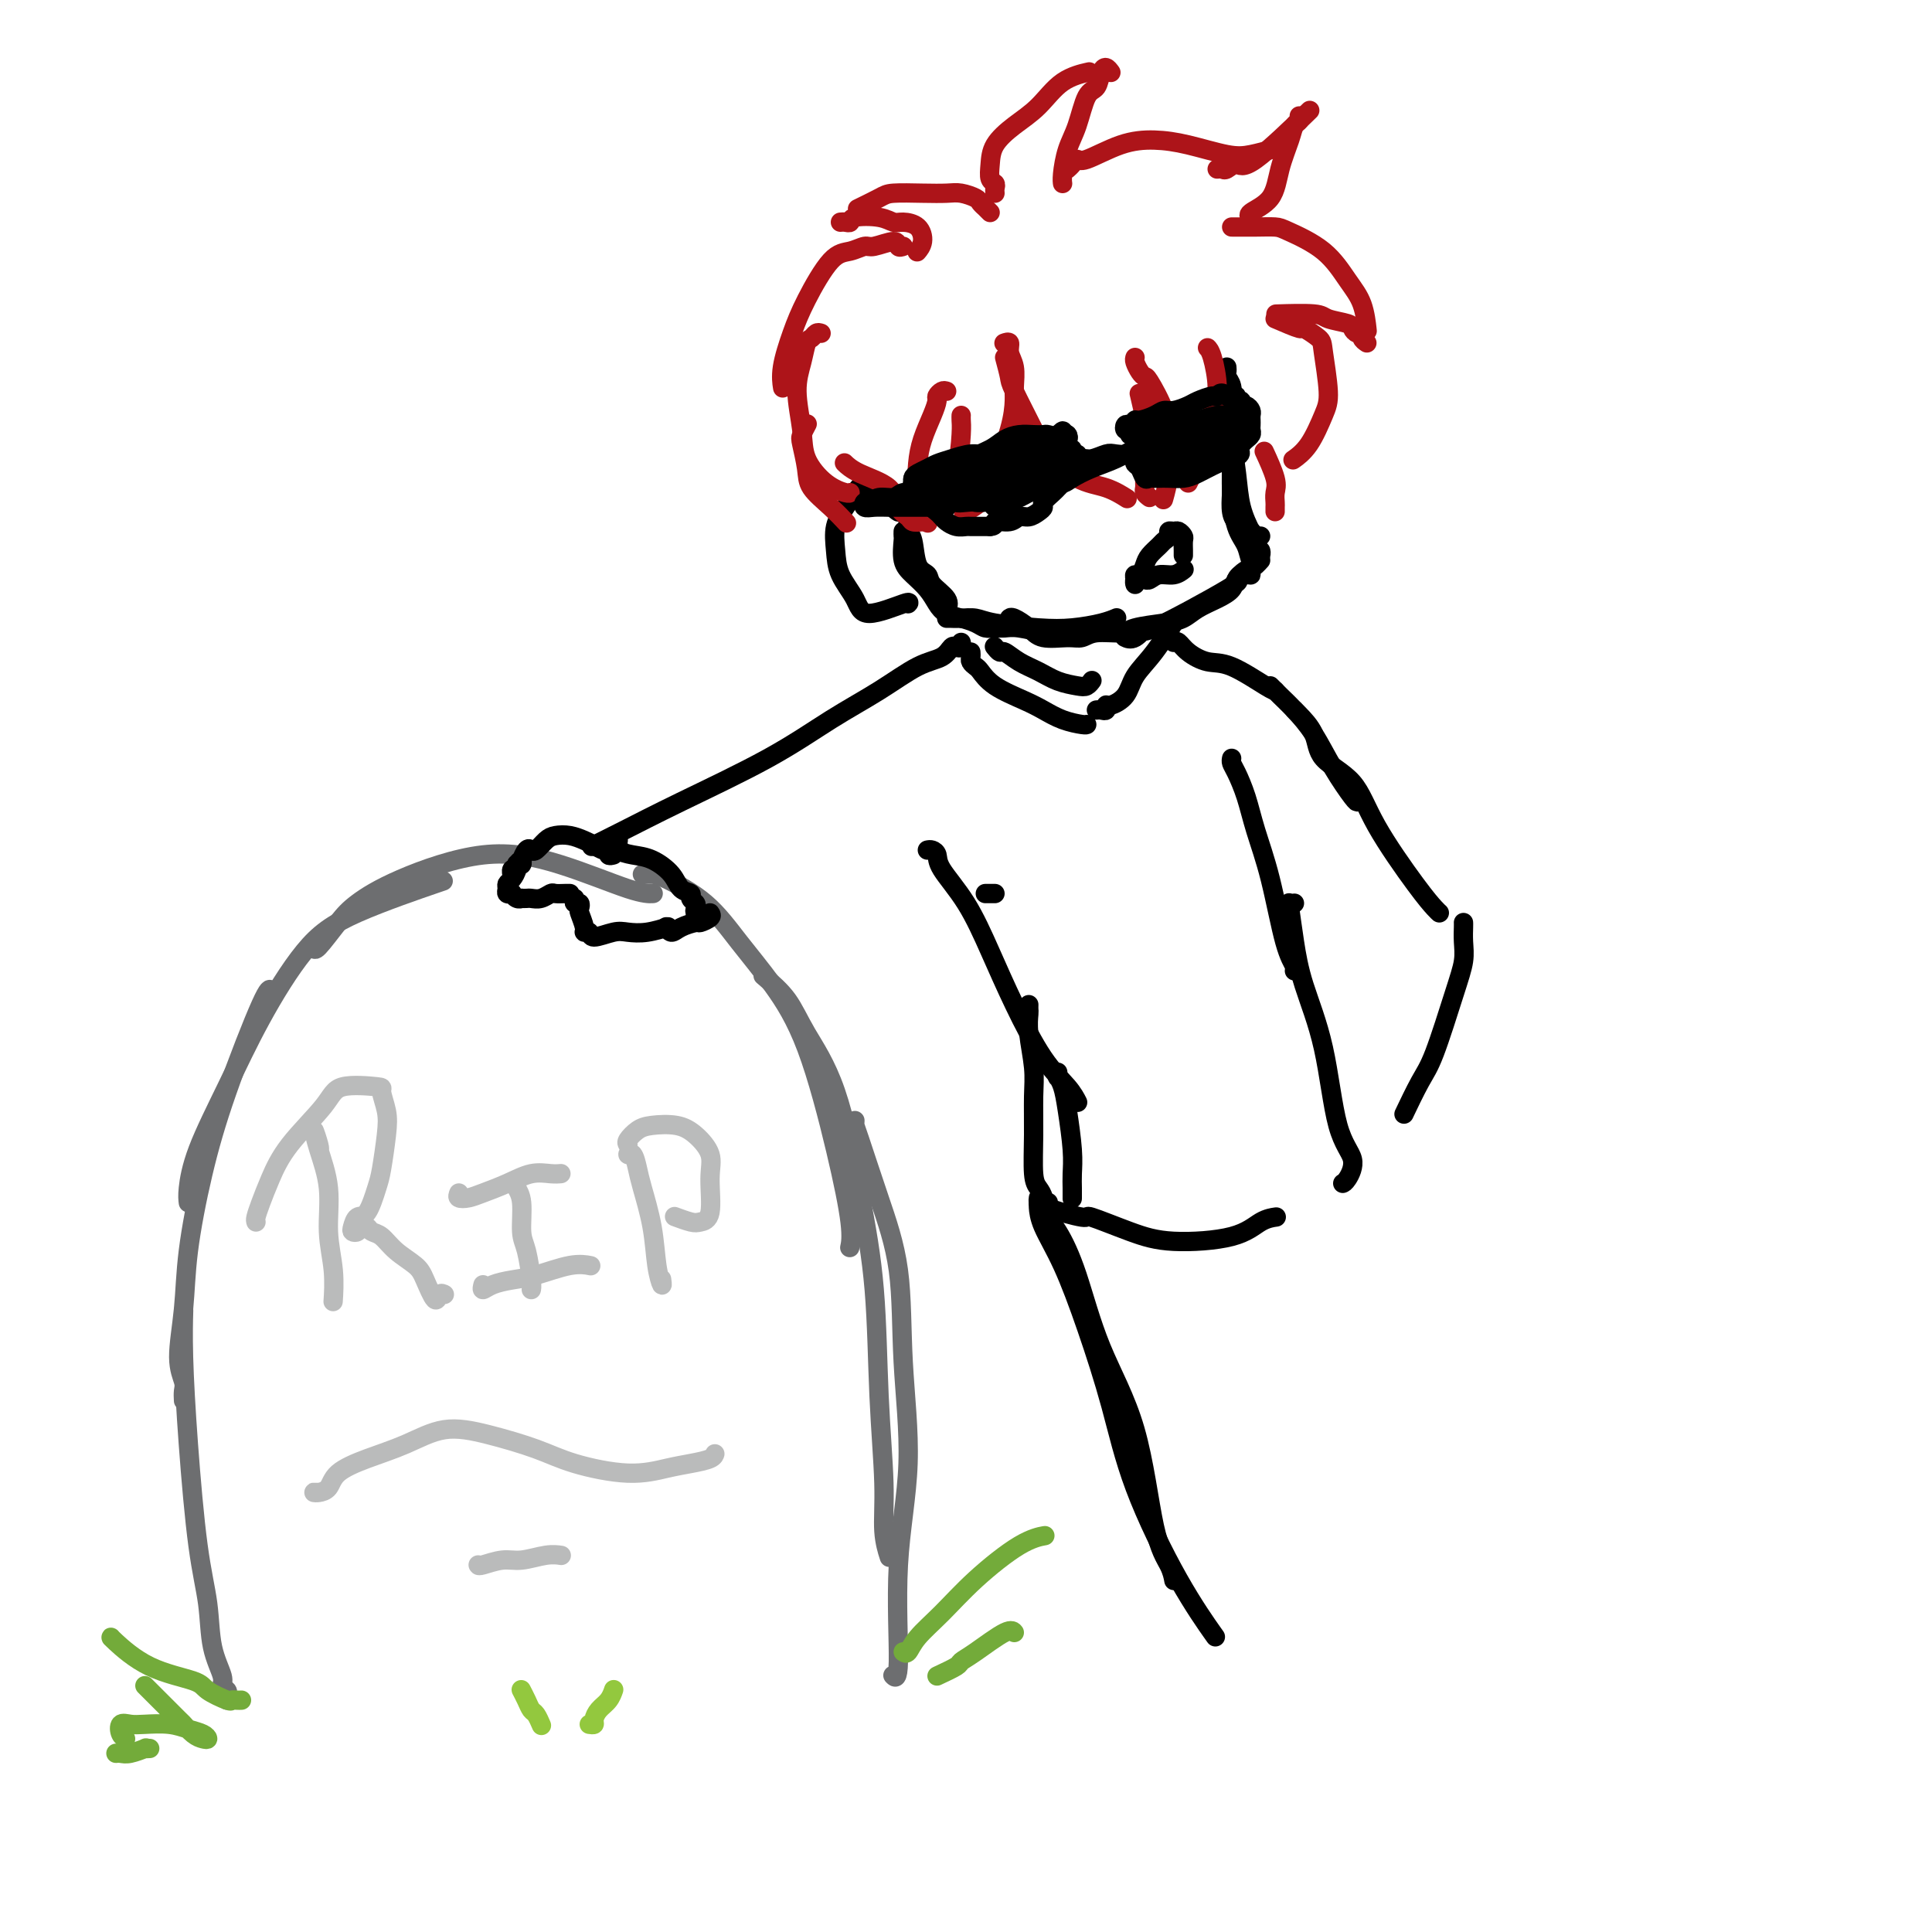 <svg viewBox='0 0 400 400' version='1.1' xmlns='http://www.w3.org/2000/svg' xmlns:xlink='http://www.w3.org/1999/xlink'><g fill='none' stroke='#6D6E70' stroke-width='4' stroke-linecap='round' stroke-linejoin='round'><path d='M47,352c-0.034,-0.332 -0.069,-0.665 0,-1c0.069,-0.335 0.241,-0.673 0,-1c-0.241,-0.327 -0.893,-0.644 -1,-1c-0.107,-0.356 0.333,-0.750 0,-2c-0.333,-1.250 -1.438,-3.356 -2,-6c-0.562,-2.644 -0.581,-5.827 -1,-9c-0.419,-3.173 -1.236,-6.336 -2,-12c-0.764,-5.664 -1.473,-13.827 -2,-21c-0.527,-7.173 -0.873,-13.354 -1,-18c-0.127,-4.646 -0.036,-7.756 0,-9c0.036,-1.244 0.018,-0.622 0,0'/><path d='M38,290c-0.038,-0.708 -0.075,-1.416 0,-2c0.075,-0.584 0.263,-1.044 0,-2c-0.263,-0.956 -0.976,-2.407 -1,-5c-0.024,-2.593 0.641,-6.328 1,-10c0.359,-3.672 0.411,-7.281 1,-12c0.589,-4.719 1.713,-10.546 3,-16c1.287,-5.454 2.737,-10.534 5,-17c2.263,-6.466 5.340,-14.318 7,-18c1.660,-3.682 1.903,-3.195 2,-3c0.097,0.195 0.049,0.097 0,0'/><path d='M39,249c-0.086,-0.669 -0.171,-1.339 0,-3c0.171,-1.661 0.600,-4.314 2,-8c1.400,-3.686 3.772,-8.404 6,-13c2.228,-4.596 4.313,-9.071 7,-14c2.687,-4.929 5.978,-10.311 9,-14c3.022,-3.689 5.775,-5.686 11,-8c5.225,-2.314 12.921,-4.947 16,-6c3.079,-1.053 1.539,-0.527 0,0'/><path d='M65,196c0.048,0.474 0.095,0.948 1,0c0.905,-0.948 2.667,-3.319 4,-5c1.333,-1.681 2.236,-2.671 4,-4c1.764,-1.329 4.389,-2.997 9,-5c4.611,-2.003 11.208,-4.341 17,-5c5.792,-0.659 10.779,0.359 16,2c5.221,1.641 10.675,3.903 14,5c3.325,1.097 4.521,1.028 5,1c0.479,-0.028 0.239,-0.014 0,0'/><path d='M133,181c0.703,-0.012 1.407,-0.024 2,0c0.593,0.024 1.076,0.083 3,1c1.924,0.917 5.288,2.692 8,5c2.712,2.308 4.773,5.149 7,8c2.227,2.851 4.621,5.714 7,9c2.379,3.286 4.742,6.997 7,13c2.258,6.003 4.409,14.300 6,21c1.591,6.700 2.621,11.804 3,15c0.379,3.196 0.108,4.485 0,5c-0.108,0.515 -0.054,0.258 0,0'/><path d='M158,202c1.808,1.547 3.616,3.094 5,5c1.384,1.906 2.345,4.170 4,7c1.655,2.830 4.003,6.224 6,12c1.997,5.776 3.645,13.933 5,21c1.355,7.067 2.419,13.043 3,20c0.581,6.957 0.678,14.895 1,22c0.322,7.105 0.870,13.379 1,18c0.130,4.621 -0.157,7.590 0,10c0.157,2.410 0.759,4.260 1,5c0.241,0.740 0.120,0.370 0,0'/><path d='M177,232c-0.023,0.357 -0.046,0.713 0,1c0.046,0.287 0.162,0.503 1,3c0.838,2.497 2.399,7.274 4,12c1.601,4.726 3.243,9.401 4,15c0.757,5.599 0.630,12.124 1,19c0.370,6.876 1.237,14.105 1,21c-0.237,6.895 -1.579,13.456 -2,21c-0.421,7.544 0.079,16.069 0,20c-0.079,3.931 -0.737,3.266 -1,3c-0.263,-0.266 -0.132,-0.133 0,0'/></g>
<g fill='none' stroke='#73AB3A' stroke-width='4' stroke-linecap='round' stroke-linejoin='round'><path d='M187,342c0.308,0.231 0.615,0.462 1,0c0.385,-0.462 0.846,-1.616 2,-3c1.154,-1.384 2.999,-2.998 5,-5c2.001,-2.002 4.158,-4.393 7,-7c2.842,-2.607 6.370,-5.431 9,-7c2.630,-1.569 4.362,-1.884 5,-2c0.638,-0.116 0.182,-0.033 0,0c-0.182,0.033 -0.091,0.017 0,0'/><path d='M194,347c1.624,-0.760 3.248,-1.521 4,-2c0.752,-0.479 0.632,-0.678 1,-1c0.368,-0.322 1.222,-0.767 3,-2c1.778,-1.233 4.479,-3.255 6,-4c1.521,-0.745 1.863,-0.213 2,0c0.137,0.213 0.068,0.106 0,0'/><path d='M50,352c-0.310,0.013 -0.619,0.026 -1,0c-0.381,-0.026 -0.833,-0.090 -1,0c-0.167,0.090 -0.048,0.336 -1,0c-0.952,-0.336 -2.973,-1.253 -4,-2c-1.027,-0.747 -1.060,-1.325 -3,-2c-1.940,-0.675 -5.788,-1.449 -9,-3c-3.212,-1.551 -5.788,-3.879 -7,-5c-1.212,-1.121 -1.061,-1.035 -1,-1c0.061,0.035 0.030,0.017 0,0'/><path d='M30,349c2.892,2.898 5.784,5.797 7,7c1.216,1.203 0.755,0.712 1,1c0.245,0.288 1.196,1.357 2,2c0.804,0.643 1.462,0.862 2,1c0.538,0.138 0.955,0.194 1,0c0.045,-0.194 -0.281,-0.640 -1,-1c-0.719,-0.360 -1.832,-0.634 -3,-1c-1.168,-0.366 -2.391,-0.824 -4,-1c-1.609,-0.176 -3.604,-0.072 -5,0c-1.396,0.072 -2.192,0.110 -3,0c-0.808,-0.110 -1.629,-0.370 -2,0c-0.371,0.370 -0.292,1.369 0,2c0.292,0.631 0.798,0.895 1,1c0.202,0.105 0.101,0.053 0,0'/><path d='M31,362c-0.500,0.030 -0.999,0.061 -1,0c-0.001,-0.061 0.497,-0.212 0,0c-0.497,0.212 -1.989,0.789 -3,1c-1.011,0.211 -1.541,0.057 -2,0c-0.459,-0.057 -0.845,-0.016 -1,0c-0.155,0.016 -0.077,0.008 0,0'/></g>
<g fill='none' stroke='#BABBBB' stroke-width='4' stroke-linecap='round' stroke-linejoin='round'><path d='M66,238c0.127,-0.011 0.253,-0.021 0,-1c-0.253,-0.979 -0.887,-2.925 -1,-3c-0.113,-0.075 0.295,1.722 1,4c0.705,2.278 1.705,5.038 2,8c0.295,2.962 -0.117,6.128 0,9c0.117,2.872 0.763,5.450 1,8c0.237,2.550 0.064,5.071 0,6c-0.064,0.929 -0.018,0.265 0,0c0.018,-0.265 0.009,-0.133 0,0'/><path d='M53,253c-0.071,-0.193 -0.142,-0.386 0,-1c0.142,-0.614 0.498,-1.650 1,-3c0.502,-1.350 1.151,-3.013 2,-5c0.849,-1.987 1.897,-4.297 4,-7c2.103,-2.703 5.261,-5.798 7,-8c1.739,-2.202 2.061,-3.509 4,-4c1.939,-0.491 5.497,-0.164 7,0c1.503,0.164 0.950,0.166 1,1c0.050,0.834 0.701,2.501 1,4c0.299,1.499 0.245,2.831 0,5c-0.245,2.169 -0.682,5.176 -1,7c-0.318,1.824 -0.517,2.464 -1,4c-0.483,1.536 -1.251,3.968 -2,5c-0.749,1.032 -1.480,0.665 -2,1c-0.520,0.335 -0.830,1.371 -1,2c-0.170,0.629 -0.201,0.851 0,1c0.201,0.149 0.634,0.223 1,0c0.366,-0.223 0.666,-0.745 1,-1c0.334,-0.255 0.702,-0.245 1,0c0.298,0.245 0.527,0.724 1,1c0.473,0.276 1.191,0.349 2,1c0.809,0.651 1.708,1.880 3,3c1.292,1.120 2.977,2.132 4,3c1.023,0.868 1.385,1.592 2,3c0.615,1.408 1.485,3.501 2,4c0.515,0.499 0.677,-0.596 1,-1c0.323,-0.404 0.807,-0.115 1,0c0.193,0.115 0.097,0.058 0,0'/><path d='M95,247c-0.167,0.404 -0.334,0.808 0,1c0.334,0.192 1.171,0.171 2,0c0.829,-0.171 1.652,-0.491 3,-1c1.348,-0.509 3.223,-1.208 5,-2c1.777,-0.792 3.456,-1.676 5,-2c1.544,-0.324 2.954,-0.087 4,0c1.046,0.087 1.727,0.025 2,0c0.273,-0.025 0.136,-0.012 0,0'/><path d='M107,245c-0.119,0.244 -0.238,0.489 0,1c0.238,0.511 0.834,1.289 1,3c0.166,1.711 -0.099,4.353 0,6c0.099,1.647 0.563,2.297 1,4c0.437,1.703 0.849,4.458 1,6c0.151,1.542 0.043,1.869 0,2c-0.043,0.131 -0.022,0.065 0,0'/><path d='M100,266c-0.133,0.509 -0.266,1.019 0,1c0.266,-0.019 0.930,-0.565 2,-1c1.070,-0.435 2.546,-0.757 4,-1c1.454,-0.243 2.884,-0.405 5,-1c2.116,-0.595 4.916,-1.622 7,-2c2.084,-0.378 3.453,-0.108 4,0c0.547,0.108 0.274,0.054 0,0'/><path d='M131,239c-0.510,0.072 -1.020,0.144 -1,0c0.020,-0.144 0.568,-0.504 1,0c0.432,0.504 0.746,1.870 1,3c0.254,1.130 0.446,2.022 1,4c0.554,1.978 1.469,5.041 2,8c0.531,2.959 0.678,5.814 1,8c0.322,2.186 0.817,3.704 1,4c0.183,0.296 0.052,-0.630 0,-1c-0.052,-0.370 -0.026,-0.185 0,0'/><path d='M130,237c-0.169,-0.224 -0.338,-0.448 0,-1c0.338,-0.552 1.184,-1.432 2,-2c0.816,-0.568 1.602,-0.823 3,-1c1.398,-0.177 3.410,-0.275 5,0c1.590,0.275 2.760,0.925 4,2c1.240,1.075 2.552,2.576 3,4c0.448,1.424 0.032,2.770 0,5c-0.032,2.230 0.320,5.343 0,7c-0.320,1.657 -1.313,1.856 -2,2c-0.687,0.144 -1.070,0.231 -2,0c-0.930,-0.231 -2.409,-0.780 -3,-1c-0.591,-0.220 -0.296,-0.110 0,0'/><path d='M66,309c-0.407,0.003 -0.813,0.006 -1,0c-0.187,-0.006 -0.153,-0.021 0,0c0.153,0.021 0.425,0.078 1,0c0.575,-0.078 1.452,-0.292 2,-1c0.548,-0.708 0.767,-1.912 2,-3c1.233,-1.088 3.479,-2.062 6,-3c2.521,-0.938 5.316,-1.840 8,-3c2.684,-1.160 5.258,-2.579 8,-3c2.742,-0.421 5.653,0.157 9,1c3.347,0.843 7.129,1.950 10,3c2.871,1.050 4.832,2.044 8,3c3.168,0.956 7.542,1.874 11,2c3.458,0.126 5.998,-0.541 8,-1c2.002,-0.459 3.464,-0.711 5,-1c1.536,-0.289 3.144,-0.616 4,-1c0.856,-0.384 0.959,-0.824 1,-1c0.041,-0.176 0.021,-0.088 0,0'/><path d='M99,324c0.057,0.121 0.114,0.243 1,0c0.886,-0.243 2.602,-0.850 4,-1c1.398,-0.150 2.478,0.156 4,0c1.522,-0.156 3.487,-0.773 5,-1c1.513,-0.227 2.575,-0.065 3,0c0.425,0.065 0.212,0.032 0,0'/></g>
<g fill='none' stroke='#93C83E' stroke-width='4' stroke-linecap='round' stroke-linejoin='round'><path d='M112,357c0.089,0.208 0.178,0.416 0,0c-0.178,-0.416 -0.622,-1.456 -1,-2c-0.378,-0.544 -0.690,-0.590 -1,-1c-0.310,-0.410 -0.619,-1.182 -1,-2c-0.381,-0.818 -0.833,-1.682 -1,-2c-0.167,-0.318 -0.048,-0.091 0,0c0.048,0.091 0.024,0.045 0,0'/><path d='M122,357c0.439,0.065 0.878,0.129 1,0c0.122,-0.129 -0.072,-0.452 0,-1c0.072,-0.548 0.411,-1.322 1,-2c0.589,-0.678 1.428,-1.259 2,-2c0.572,-0.741 0.878,-1.640 1,-2c0.122,-0.360 0.061,-0.180 0,0'/></g>
<g fill='none' stroke='#000000' stroke-width='4' stroke-linecap='round' stroke-linejoin='round'><path d='M252,81c0.406,-0.065 0.812,-0.130 1,0c0.188,0.130 0.157,0.455 0,1c-0.157,0.545 -0.441,1.310 0,3c0.441,1.690 1.607,4.307 2,7c0.393,2.693 0.013,5.464 0,8c-0.013,2.536 0.343,4.837 1,7c0.657,2.163 1.616,4.190 2,5c0.384,0.810 0.192,0.405 0,0'/><path d='M254,76c0.030,0.347 0.060,0.694 0,1c-0.060,0.306 -0.209,0.572 0,1c0.209,0.428 0.776,1.019 1,2c0.224,0.981 0.105,2.354 0,4c-0.105,1.646 -0.197,3.565 0,6c0.197,2.435 0.683,5.384 1,8c0.317,2.616 0.463,4.897 1,7c0.537,2.103 1.463,4.028 2,5c0.537,0.972 0.683,0.993 1,1c0.317,0.007 0.805,0.002 1,0c0.195,-0.002 0.098,-0.001 0,0'/><path d='M255,81c-0.392,-0.045 -0.784,-0.090 -1,0c-0.216,0.090 -0.254,0.314 0,1c0.254,0.686 0.802,1.835 1,3c0.198,1.165 0.046,2.345 0,4c-0.046,1.655 0.015,3.786 0,6c-0.015,2.214 -0.105,4.513 0,7c0.105,2.487 0.407,5.164 1,7c0.593,1.836 1.479,2.832 2,4c0.521,1.168 0.679,2.507 1,3c0.321,0.493 0.806,0.141 1,0c0.194,-0.141 0.097,-0.070 0,0'/><path d='M261,114c0.073,0.210 0.146,0.420 0,1c-0.146,0.580 -0.511,1.531 -1,2c-0.489,0.469 -1.103,0.456 -2,1c-0.897,0.544 -2.078,1.646 -2,2c0.078,0.354 1.415,-0.038 -2,2c-3.415,2.038 -11.581,6.507 -15,8c-3.419,1.493 -2.092,0.008 -2,0c0.092,-0.008 -1.052,1.459 -2,2c-0.948,0.541 -1.699,0.154 -2,0c-0.301,-0.154 -0.150,-0.077 0,0'/><path d='M261,116c-0.305,0.341 -0.611,0.682 -1,1c-0.389,0.318 -0.862,0.613 -1,1c-0.138,0.387 0.060,0.866 0,1c-0.060,0.134 -0.379,-0.078 -1,0c-0.621,0.078 -1.544,0.444 -2,1c-0.456,0.556 -0.443,1.301 -1,2c-0.557,0.699 -1.683,1.353 -3,2c-1.317,0.647 -2.825,1.288 -4,2c-1.175,0.712 -2.016,1.496 -3,2c-0.984,0.504 -2.112,0.727 -4,1c-1.888,0.273 -4.537,0.594 -6,1c-1.463,0.406 -1.739,0.895 -3,1c-1.261,0.105 -3.505,-0.173 -5,0c-1.495,0.173 -2.239,0.799 -3,1c-0.761,0.201 -1.538,-0.023 -3,0c-1.462,0.023 -3.607,0.294 -5,0c-1.393,-0.294 -2.033,-1.151 -3,-2c-0.967,-0.849 -2.260,-1.690 -3,-2c-0.740,-0.310 -0.926,-0.089 -1,0c-0.074,0.089 -0.037,0.044 0,0'/><path d='M231,129c-0.397,0.425 -0.793,0.850 -1,1c-0.207,0.150 -0.224,0.026 -1,0c-0.776,-0.026 -2.313,0.047 -3,0c-0.687,-0.047 -0.526,-0.212 -1,0c-0.474,0.212 -1.583,0.803 -3,1c-1.417,0.197 -3.142,-0.000 -4,0c-0.858,0.000 -0.849,0.197 -2,0c-1.151,-0.197 -3.462,-0.788 -5,-1c-1.538,-0.212 -2.303,-0.047 -3,0c-0.697,0.047 -1.324,-0.026 -2,0c-0.676,0.026 -1.399,0.151 -2,0c-0.601,-0.151 -1.080,-0.576 -2,-1c-0.920,-0.424 -2.283,-0.846 -3,-1c-0.717,-0.154 -0.790,-0.041 -1,0c-0.210,0.041 -0.559,0.010 -1,0c-0.441,-0.010 -0.976,0.000 -1,0c-0.024,-0.000 0.463,-0.011 1,0c0.537,0.011 1.124,0.042 2,0c0.876,-0.042 2.040,-0.158 3,0c0.960,0.158 1.715,0.589 4,1c2.285,0.411 6.101,0.804 9,1c2.899,0.196 4.880,0.197 7,0c2.120,-0.197 4.378,-0.591 6,-1c1.622,-0.409 2.606,-0.831 3,-1c0.394,-0.169 0.197,-0.084 0,0'/><path d='M188,108c0.026,0.333 0.053,0.666 0,1c-0.053,0.334 -0.185,0.669 0,1c0.185,0.331 0.688,0.658 1,2c0.312,1.342 0.434,3.698 1,5c0.566,1.302 1.577,1.551 2,2c0.423,0.449 0.258,1.100 1,2c0.742,0.900 2.392,2.050 3,3c0.608,0.950 0.174,1.700 0,2c-0.174,0.300 -0.087,0.150 0,0'/><path d='M187,110c-0.011,0.411 -0.021,0.823 0,1c0.021,0.177 0.075,0.120 0,1c-0.075,0.880 -0.278,2.698 0,4c0.278,1.302 1.038,2.090 2,3c0.962,0.910 2.125,1.943 3,3c0.875,1.057 1.461,2.139 2,3c0.539,0.861 1.030,1.501 2,2c0.970,0.499 2.420,0.857 3,1c0.580,0.143 0.290,0.072 0,0'/><path d='M186,106c-0.388,-0.246 -0.775,-0.491 -1,-1c-0.225,-0.509 -0.286,-1.280 -1,-2c-0.714,-0.720 -2.080,-1.387 -3,-2c-0.920,-0.613 -1.396,-1.172 -2,-1c-0.604,0.172 -1.338,1.076 -2,2c-0.662,0.924 -1.253,1.867 -2,3c-0.747,1.133 -1.649,2.457 -2,4c-0.351,1.543 -0.149,3.306 0,5c0.149,1.694 0.247,3.319 1,5c0.753,1.681 2.163,3.417 3,5c0.837,1.583 1.101,3.012 3,3c1.899,-0.012 5.434,-1.465 7,-2c1.566,-0.535 1.162,-0.153 1,0c-0.162,0.153 -0.081,0.076 0,0'/><path d='M255,81c-0.422,0.019 -0.845,0.038 -1,0c-0.155,-0.038 -0.043,-0.133 0,0c0.043,0.133 0.015,0.495 0,1c-0.015,0.505 -0.018,1.152 0,2c0.018,0.848 0.057,1.897 0,3c-0.057,1.103 -0.209,2.261 0,4c0.209,1.739 0.778,4.060 1,6c0.222,1.940 0.098,3.501 0,5c-0.098,1.499 -0.171,2.938 0,4c0.171,1.062 0.584,1.747 1,2c0.416,0.253 0.833,0.072 1,0c0.167,-0.072 0.083,-0.036 0,0'/><path d='M255,82c0.010,-0.502 0.021,-1.003 0,-1c-0.021,0.003 -0.073,0.512 0,1c0.073,0.488 0.272,0.955 0,2c-0.272,1.045 -1.013,2.668 -1,4c0.013,1.332 0.781,2.375 1,4c0.219,1.625 -0.113,3.833 0,6c0.113,2.167 0.669,4.292 1,6c0.331,1.708 0.435,2.998 1,4c0.565,1.002 1.590,1.715 2,2c0.410,0.285 0.205,0.143 0,0'/></g>
<g fill='none' stroke='#AD1419' stroke-width='4' stroke-linecap='round' stroke-linejoin='round'><path d='M208,74c0.417,1.563 0.833,3.126 1,4c0.167,0.874 0.084,1.059 1,3c0.916,1.941 2.831,5.638 4,8c1.169,2.362 1.592,3.390 3,5c1.408,1.610 3.800,3.803 6,5c2.200,1.197 4.208,1.399 6,2c1.792,0.601 3.369,1.600 4,2c0.631,0.400 0.315,0.200 0,0'/><path d='M238,103c-0.422,-0.321 -0.844,-0.642 -1,-1c-0.156,-0.358 -0.045,-0.752 0,-1c0.045,-0.248 0.026,-0.351 0,-2c-0.026,-1.649 -0.059,-4.844 0,-7c0.059,-2.156 0.208,-3.273 0,-5c-0.208,-1.727 -0.774,-4.065 -1,-5c-0.226,-0.935 -0.113,-0.468 0,0'/><path d='M235,74c-0.085,0.229 -0.170,0.458 0,1c0.170,0.542 0.595,1.398 1,2c0.405,0.602 0.789,0.949 1,1c0.211,0.051 0.249,-0.196 1,1c0.751,1.196 2.215,3.834 3,6c0.785,2.166 0.891,3.859 1,6c0.109,2.141 0.222,4.730 0,7c-0.222,2.270 -0.778,4.220 -1,5c-0.222,0.780 -0.111,0.390 0,0'/><path d='M246,100c0.247,-0.493 0.494,-0.986 1,-2c0.506,-1.014 1.270,-2.548 2,-5c0.730,-2.452 1.425,-5.820 2,-8c0.575,-2.180 1.030,-3.172 1,-5c-0.030,-1.828 -0.547,-4.492 -1,-6c-0.453,-1.508 -0.844,-1.859 -1,-2c-0.156,-0.141 -0.078,-0.070 0,0'/><path d='M208,71c-0.121,0.044 -0.243,0.088 0,0c0.243,-0.088 0.850,-0.307 1,0c0.150,0.307 -0.157,1.141 0,2c0.157,0.859 0.778,1.745 1,3c0.222,1.255 0.046,2.881 0,4c-0.046,1.119 0.040,1.733 0,3c-0.040,1.267 -0.204,3.188 -1,6c-0.796,2.812 -2.224,6.517 -3,9c-0.776,2.483 -0.901,3.745 -2,5c-1.099,1.255 -3.171,2.501 -4,3c-0.829,0.499 -0.414,0.249 0,0'/><path d='M192,107c0.212,0.124 0.425,0.248 1,0c0.575,-0.248 1.513,-0.868 2,-2c0.487,-1.132 0.523,-2.776 1,-4c0.477,-1.224 1.396,-2.027 2,-4c0.604,-1.973 0.894,-5.117 1,-7c0.106,-1.883 0.029,-2.507 0,-3c-0.029,-0.493 -0.008,-0.855 0,-1c0.008,-0.145 0.004,-0.072 0,0'/><path d='M196,81c-0.305,-0.099 -0.610,-0.197 -1,0c-0.390,0.197 -0.864,0.691 -1,1c-0.136,0.309 0.068,0.434 0,1c-0.068,0.566 -0.408,1.571 -1,3c-0.592,1.429 -1.437,3.280 -2,5c-0.563,1.720 -0.844,3.309 -1,5c-0.156,1.691 -0.186,3.484 0,5c0.186,1.516 0.589,2.754 1,4c0.411,1.246 0.832,2.499 1,3c0.168,0.501 0.084,0.251 0,0'/><path d='M191,108c-0.788,0.080 -1.576,0.159 -2,0c-0.424,-0.159 -0.485,-0.558 -1,-1c-0.515,-0.442 -1.483,-0.928 -2,-2c-0.517,-1.072 -0.582,-2.731 -2,-4c-1.418,-1.269 -4.190,-2.149 -6,-3c-1.810,-0.851 -2.660,-1.672 -3,-2c-0.340,-0.328 -0.170,-0.164 0,0'/><path d='M206,40c-0.030,-0.322 -0.060,-0.644 0,-1c0.060,-0.356 0.209,-0.745 0,-1c-0.209,-0.255 -0.777,-0.376 -1,-1c-0.223,-0.624 -0.102,-1.749 0,-3c0.102,-1.251 0.186,-2.626 1,-4c0.814,-1.374 2.359,-2.747 4,-4c1.641,-1.253 3.378,-2.388 5,-4c1.622,-1.612 3.129,-3.703 5,-5c1.871,-1.297 4.106,-1.799 5,-2c0.894,-0.201 0.447,-0.100 0,0'/><path d='M230,15c-0.327,-0.450 -0.654,-0.901 -1,-1c-0.346,-0.099 -0.712,0.152 -1,1c-0.288,0.848 -0.498,2.293 -1,3c-0.502,0.707 -1.297,0.677 -2,2c-0.703,1.323 -1.313,4.001 -2,6c-0.687,1.999 -1.452,3.319 -2,5c-0.548,1.681 -0.878,3.722 -1,5c-0.122,1.278 -0.035,1.794 0,2c0.035,0.206 0.017,0.103 0,0'/><path d='M221,35c0.325,-0.287 0.651,-0.575 1,-1c0.349,-0.425 0.722,-0.988 1,-1c0.278,-0.012 0.461,0.526 2,0c1.539,-0.526 4.434,-2.116 7,-3c2.566,-0.884 4.804,-1.064 7,-1c2.196,0.064 4.351,0.371 7,1c2.649,0.629 5.793,1.581 8,2c2.207,0.419 3.479,0.305 5,0c1.521,-0.305 3.292,-0.801 4,-1c0.708,-0.199 0.354,-0.099 0,0'/><path d='M252,35c0.359,-0.041 0.718,-0.083 1,0c0.282,0.083 0.487,0.290 1,0c0.513,-0.290 1.333,-1.078 2,-1c0.667,0.078 1.179,1.021 4,-1c2.821,-2.021 7.949,-7.006 10,-9c2.051,-1.994 1.026,-0.997 0,0'/><path d='M269,24c0.097,0.363 0.194,0.726 0,1c-0.194,0.274 -0.680,0.458 -1,1c-0.320,0.542 -0.474,1.441 -1,3c-0.526,1.559 -1.423,3.777 -2,6c-0.577,2.223 -0.835,4.452 -2,6c-1.165,1.548 -3.237,2.417 -4,3c-0.763,0.583 -0.218,0.881 0,1c0.218,0.119 0.109,0.060 0,0'/><path d='M255,47c0.079,-0.002 0.159,-0.005 1,0c0.841,0.005 2.444,0.016 4,0c1.556,-0.016 3.064,-0.061 4,0c0.936,0.061 1.298,0.227 3,1c1.702,0.773 4.743,2.152 7,4c2.257,1.848 3.729,4.165 5,6c1.271,1.835 2.342,3.186 3,5c0.658,1.814 0.902,4.090 1,5c0.098,0.910 0.049,0.455 0,0'/><path d='M283,71c-0.445,-0.303 -0.890,-0.606 -1,-1c-0.110,-0.394 0.114,-0.879 0,-1c-0.114,-0.121 -0.567,0.121 -1,0c-0.433,-0.121 -0.846,-0.607 -1,-1c-0.154,-0.393 -0.050,-0.694 -1,-1c-0.950,-0.306 -2.956,-0.618 -4,-1c-1.044,-0.382 -1.127,-0.834 -3,-1c-1.873,-0.166 -5.535,-0.048 -7,0c-1.465,0.048 -0.732,0.024 0,0'/><path d='M264,66c2.085,0.897 4.171,1.794 5,2c0.829,0.206 0.403,-0.278 1,0c0.597,0.278 2.218,1.320 3,2c0.782,0.680 0.724,0.999 1,3c0.276,2.001 0.886,5.685 1,8c0.114,2.315 -0.268,3.260 -1,5c-0.732,1.740 -1.812,4.276 -3,6c-1.188,1.724 -2.482,2.635 -3,3c-0.518,0.365 -0.259,0.182 0,0'/><path d='M264,105c0.001,0.518 0.002,1.036 0,1c-0.002,-0.036 -0.008,-0.627 0,-1c0.008,-0.373 0.030,-0.528 0,-1c-0.030,-0.472 -0.111,-1.261 0,-2c0.111,-0.739 0.415,-1.430 0,-3c-0.415,-1.570 -1.547,-4.020 -2,-5c-0.453,-0.980 -0.226,-0.490 0,0'/><path d='M205,44c-0.450,-0.447 -0.900,-0.894 -1,-1c-0.100,-0.106 0.151,0.129 0,0c-0.151,-0.129 -0.705,-0.623 -1,-1c-0.295,-0.377 -0.331,-0.637 -1,-1c-0.669,-0.363 -1.973,-0.827 -3,-1c-1.027,-0.173 -1.779,-0.053 -3,0c-1.221,0.053 -2.913,0.039 -5,0c-2.087,-0.039 -4.570,-0.103 -6,0c-1.430,0.103 -1.808,0.374 -3,1c-1.192,0.626 -3.198,1.607 -4,2c-0.802,0.393 -0.401,0.196 0,0'/><path d='M174,46c0.305,-0.028 0.610,-0.056 1,0c0.390,0.056 0.866,0.197 1,0c0.134,-0.197 -0.073,-0.731 1,-1c1.073,-0.269 3.427,-0.273 5,0c1.573,0.273 2.365,0.823 3,1c0.635,0.177 1.112,-0.019 2,0c0.888,0.019 2.186,0.252 3,1c0.814,0.748 1.142,2.009 1,3c-0.142,0.991 -0.755,1.712 -1,2c-0.245,0.288 -0.123,0.144 0,0'/><path d='M187,51c-0.419,0.146 -0.839,0.291 -1,0c-0.161,-0.291 -0.064,-1.019 -1,-1c-0.936,0.019 -2.904,0.786 -4,1c-1.096,0.214 -1.318,-0.126 -2,0c-0.682,0.126 -1.822,0.718 -3,1c-1.178,0.282 -2.393,0.255 -4,2c-1.607,1.745 -3.608,5.263 -5,8c-1.392,2.737 -2.177,4.692 -3,7c-0.823,2.308 -1.683,4.967 -2,7c-0.317,2.033 -0.091,3.438 0,4c0.091,0.562 0.045,0.281 0,0'/><path d='M170,69c-0.334,-0.106 -0.669,-0.213 -1,0c-0.331,0.213 -0.660,0.744 -1,1c-0.340,0.256 -0.693,0.237 -1,1c-0.307,0.763 -0.568,2.309 -1,4c-0.432,1.691 -1.034,3.529 -1,6c0.034,2.471 0.703,5.576 1,8c0.297,2.424 0.223,4.166 1,6c0.777,1.834 2.404,3.760 4,5c1.596,1.240 3.160,1.795 4,2c0.840,0.205 0.954,0.058 1,0c0.046,-0.058 0.023,-0.029 0,0'/><path d='M167,88c0.105,-0.200 0.211,-0.399 0,0c-0.211,0.399 -0.738,1.397 -1,2c-0.262,0.603 -0.259,0.810 0,2c0.259,1.190 0.774,3.363 1,5c0.226,1.637 0.164,2.738 1,4c0.836,1.262 2.571,2.686 4,4c1.429,1.314 2.551,2.518 3,3c0.449,0.482 0.224,0.241 0,0'/></g>
<g fill='none' stroke='#000000' stroke-width='4' stroke-linecap='round' stroke-linejoin='round'><path d='M213,93c-0.335,-0.001 -0.669,-0.001 -1,0c-0.331,0.001 -0.658,0.004 -1,0c-0.342,-0.004 -0.698,-0.016 -1,0c-0.302,0.016 -0.548,0.060 -1,0c-0.452,-0.060 -1.108,-0.223 -2,0c-0.892,0.223 -2.021,0.833 -3,1c-0.979,0.167 -1.810,-0.110 -3,0c-1.190,0.110 -2.739,0.607 -4,1c-1.261,0.393 -2.232,0.683 -3,1c-0.768,0.317 -1.331,0.659 -2,1c-0.669,0.341 -1.443,0.679 -2,1c-0.557,0.321 -0.896,0.625 -1,1c-0.104,0.375 0.028,0.822 0,1c-0.028,0.178 -0.215,0.088 0,0c0.215,-0.088 0.831,-0.175 1,0c0.169,0.175 -0.109,0.610 0,1c0.109,0.390 0.607,0.734 1,1c0.393,0.266 0.682,0.452 1,1c0.318,0.548 0.665,1.457 1,2c0.335,0.543 0.657,0.720 1,1c0.343,0.280 0.707,0.664 1,1c0.293,0.336 0.515,0.626 1,1c0.485,0.374 1.232,0.832 2,1c0.768,0.168 1.556,0.045 2,0c0.444,-0.045 0.543,-0.012 1,0c0.457,0.012 1.274,0.003 2,0c0.726,-0.003 1.363,-0.002 2,0'/><path d='M205,109c1.463,-0.089 0.619,-0.811 1,-1c0.381,-0.189 1.987,0.156 3,0c1.013,-0.156 1.432,-0.814 2,-1c0.568,-0.186 1.283,0.101 2,0c0.717,-0.101 1.434,-0.589 2,-1c0.566,-0.411 0.982,-0.744 1,-1c0.018,-0.256 -0.360,-0.436 0,-1c0.360,-0.564 1.459,-1.513 2,-2c0.541,-0.487 0.523,-0.512 1,-1c0.477,-0.488 1.448,-1.440 2,-2c0.552,-0.560 0.685,-0.728 1,-1c0.315,-0.272 0.812,-0.646 1,-1c0.188,-0.354 0.065,-0.687 0,-1c-0.065,-0.313 -0.073,-0.606 0,-1c0.073,-0.394 0.227,-0.890 0,-1c-0.227,-0.110 -0.834,0.167 -1,0c-0.166,-0.167 0.110,-0.777 0,-1c-0.110,-0.223 -0.607,-0.060 -1,0c-0.393,0.060 -0.683,0.016 -1,0c-0.317,-0.016 -0.662,-0.004 -1,0c-0.338,0.004 -0.670,0.001 -1,0c-0.330,-0.001 -0.657,-0.000 -1,0c-0.343,0.000 -0.700,0.000 -1,0c-0.300,-0.000 -0.542,-0.000 -1,0c-0.458,0.000 -1.131,0.000 -2,0c-0.869,-0.000 -1.935,-0.000 -3,0'/><path d='M210,93c-1.920,0.235 -1.722,0.824 -2,1c-0.278,0.176 -1.034,-0.059 -2,0c-0.966,0.059 -2.143,0.412 -3,1c-0.857,0.588 -1.395,1.412 -2,2c-0.605,0.588 -1.276,0.941 -2,1c-0.724,0.059 -1.501,-0.177 -2,0c-0.499,0.177 -0.719,0.766 -1,1c-0.281,0.234 -0.621,0.114 -1,0c-0.379,-0.114 -0.796,-0.223 -1,0c-0.204,0.223 -0.194,0.777 0,1c0.194,0.223 0.573,0.115 1,0c0.427,-0.115 0.901,-0.237 1,0c0.099,0.237 -0.177,0.833 0,1c0.177,0.167 0.809,-0.095 1,0c0.191,0.095 -0.057,0.546 0,1c0.057,0.454 0.420,0.911 1,1c0.580,0.089 1.379,-0.189 2,0c0.621,0.189 1.065,0.844 2,1c0.935,0.156 2.362,-0.186 3,0c0.638,0.186 0.488,0.899 1,1c0.512,0.101 1.685,-0.410 3,-1c1.315,-0.590 2.772,-1.257 4,-2c1.228,-0.743 2.226,-1.560 3,-2c0.774,-0.440 1.324,-0.503 2,-1c0.676,-0.497 1.479,-1.428 2,-2c0.521,-0.572 0.761,-0.786 1,-1'/><path d='M221,96c2.070,-1.403 1.246,-0.912 1,-1c-0.246,-0.088 0.085,-0.756 0,-1c-0.085,-0.244 -0.588,-0.066 -1,0c-0.412,0.066 -0.733,0.019 -1,0c-0.267,-0.019 -0.479,-0.012 -1,0c-0.521,0.012 -1.352,0.027 -2,0c-0.648,-0.027 -1.113,-0.097 -2,0c-0.887,0.097 -2.196,0.359 -4,1c-1.804,0.641 -4.103,1.659 -5,2c-0.897,0.341 -0.391,0.003 -1,0c-0.609,-0.003 -2.332,0.329 -4,1c-1.668,0.671 -3.280,1.683 -4,2c-0.720,0.317 -0.546,-0.059 -1,0c-0.454,0.059 -1.536,0.552 -2,1c-0.464,0.448 -0.311,0.849 0,1c0.311,0.151 0.782,0.052 1,0c0.218,-0.052 0.185,-0.058 1,0c0.815,0.058 2.477,0.179 4,0c1.523,-0.179 2.905,-0.660 4,-1c1.095,-0.340 1.901,-0.541 3,-1c1.099,-0.459 2.492,-1.177 4,-2c1.508,-0.823 3.133,-1.751 4,-2c0.867,-0.249 0.976,0.182 1,0c0.024,-0.182 -0.036,-0.978 0,-1c0.036,-0.022 0.170,0.729 0,1c-0.170,0.271 -0.644,0.062 -1,0c-0.356,-0.062 -0.596,0.022 -1,0c-0.404,-0.022 -0.973,-0.149 -2,0c-1.027,0.149 -2.514,0.575 -4,1'/><path d='M208,97c-1.548,0.576 -1.919,1.517 -3,2c-1.081,0.483 -2.874,0.508 -4,1c-1.126,0.492 -1.587,1.452 -2,2c-0.413,0.548 -0.778,0.685 -1,1c-0.222,0.315 -0.302,0.807 0,1c0.302,0.193 0.984,0.088 2,0c1.016,-0.088 2.366,-0.157 5,-1c2.634,-0.843 6.552,-2.460 8,-3c1.448,-0.540 0.424,-0.004 1,0c0.576,0.004 2.751,-0.523 4,-1c1.249,-0.477 1.573,-0.902 2,-1c0.427,-0.098 0.956,0.131 1,0c0.044,-0.131 -0.396,-0.624 -1,-1c-0.604,-0.376 -1.373,-0.637 -2,-1c-0.627,-0.363 -1.113,-0.829 -2,-1c-0.887,-0.171 -2.176,-0.045 -3,0c-0.824,0.045 -1.182,0.011 -2,0c-0.818,-0.011 -2.095,-0.000 -3,0c-0.905,0.000 -1.438,-0.011 -2,0c-0.562,0.011 -1.154,0.044 -2,0c-0.846,-0.044 -1.946,-0.166 -3,0c-1.054,0.166 -2.062,0.618 -3,1c-0.938,0.382 -1.805,0.694 -2,1c-0.195,0.306 0.284,0.607 0,1c-0.284,0.393 -1.331,0.880 -2,1c-0.669,0.120 -0.961,-0.125 -1,0c-0.039,0.125 0.175,0.621 0,1c-0.175,0.379 -0.739,0.640 -1,1c-0.261,0.360 -0.217,0.817 0,1c0.217,0.183 0.609,0.091 1,0'/><path d='M193,102c-2.083,1.069 -3.291,0.241 1,0c4.291,-0.241 14.081,0.104 18,0c3.919,-0.104 1.967,-0.658 2,-1c0.033,-0.342 2.051,-0.473 3,-1c0.949,-0.527 0.828,-1.450 1,-2c0.172,-0.550 0.636,-0.726 1,-1c0.364,-0.274 0.629,-0.647 1,-1c0.371,-0.353 0.847,-0.687 1,-1c0.153,-0.313 -0.016,-0.606 0,-1c0.016,-0.394 0.219,-0.889 0,-1c-0.219,-0.111 -0.858,0.162 -1,0c-0.142,-0.162 0.214,-0.760 0,-1c-0.214,-0.240 -0.999,-0.120 -1,0c-0.001,0.120 0.781,0.242 1,0c0.219,-0.242 -0.127,-0.848 0,-1c0.127,-0.152 0.726,0.152 1,0c0.274,-0.152 0.221,-0.758 0,-1c-0.221,-0.242 -0.611,-0.121 -1,0'/><path d='M220,90c0.349,-1.547 -0.280,-0.415 -1,0c-0.720,0.415 -1.533,0.113 -2,0c-0.467,-0.113 -0.587,-0.039 -1,0c-0.413,0.039 -1.117,0.041 -2,0c-0.883,-0.041 -1.944,-0.126 -3,0c-1.056,0.126 -2.107,0.464 -3,1c-0.893,0.536 -1.630,1.272 -3,2c-1.370,0.728 -3.375,1.448 -4,2c-0.625,0.552 0.129,0.936 0,1c-0.129,0.064 -1.141,-0.192 -2,0c-0.859,0.192 -1.566,0.832 -2,1c-0.434,0.168 -0.596,-0.137 -1,0c-0.404,0.137 -1.050,0.716 -1,1c0.050,0.284 0.797,0.272 1,0c0.203,-0.272 -0.138,-0.804 0,-1c0.138,-0.196 0.754,-0.056 1,0c0.246,0.056 0.123,0.028 0,0'/><path d='M236,90c-0.122,-0.089 -0.244,-0.179 0,0c0.244,0.179 0.853,0.625 1,1c0.147,0.375 -0.168,0.678 0,1c0.168,0.322 0.819,0.665 1,1c0.181,0.335 -0.108,0.664 0,1c0.108,0.336 0.612,0.679 1,1c0.388,0.321 0.659,0.619 1,1c0.341,0.381 0.751,0.846 1,1c0.249,0.154 0.337,-0.001 1,0c0.663,0.001 1.903,0.160 3,0c1.097,-0.160 2.052,-0.638 3,-1c0.948,-0.362 1.889,-0.608 3,-1c1.111,-0.392 2.393,-0.931 3,-1c0.607,-0.069 0.541,0.332 1,0c0.459,-0.332 1.443,-1.398 2,-2c0.557,-0.602 0.685,-0.739 1,-1c0.315,-0.261 0.816,-0.647 1,-1c0.184,-0.353 0.050,-0.672 0,-1c-0.050,-0.328 -0.016,-0.666 0,-1c0.016,-0.334 0.014,-0.663 0,-1c-0.014,-0.337 -0.041,-0.683 0,-1c0.041,-0.317 0.151,-0.606 0,-1c-0.151,-0.394 -0.561,-0.894 -1,-1c-0.439,-0.106 -0.906,0.182 -1,0c-0.094,-0.182 0.186,-0.833 0,-1c-0.186,-0.167 -0.837,0.151 -1,0c-0.163,-0.151 0.163,-0.773 0,-1c-0.163,-0.227 -0.813,-0.061 -1,0c-0.187,0.061 0.089,0.017 0,0c-0.089,-0.017 -0.545,-0.009 -1,0'/><path d='M254,82c-1.209,-1.224 -1.731,-0.286 -2,0c-0.269,0.286 -0.285,-0.082 -1,0c-0.715,0.082 -2.130,0.613 -3,1c-0.870,0.387 -1.196,0.630 -2,1c-0.804,0.370 -2.086,0.869 -3,1c-0.914,0.131 -1.460,-0.105 -2,0c-0.540,0.105 -1.076,0.550 -2,1c-0.924,0.450 -2.237,0.904 -3,1c-0.763,0.096 -0.976,-0.166 -1,0c-0.024,0.166 0.141,0.761 0,1c-0.141,0.239 -0.587,0.120 -1,0c-0.413,-0.120 -0.791,-0.243 -1,0c-0.209,0.243 -0.248,0.853 0,1c0.248,0.147 0.785,-0.169 1,0c0.215,0.169 0.110,0.823 0,1c-0.110,0.177 -0.225,-0.121 0,0c0.225,0.121 0.792,0.663 1,1c0.208,0.337 0.059,0.470 0,1c-0.059,0.530 -0.027,1.456 0,2c0.027,0.544 0.049,0.706 0,1c-0.049,0.294 -0.168,0.720 0,1c0.168,0.280 0.622,0.415 1,1c0.378,0.585 0.681,1.621 1,2c0.319,0.379 0.655,0.102 1,0c0.345,-0.102 0.699,-0.029 1,0c0.301,0.029 0.548,0.015 1,0c0.452,-0.015 1.107,-0.032 2,0c0.893,0.032 2.023,0.112 3,0c0.977,-0.112 1.802,-0.415 3,-1c1.198,-0.585 2.771,-1.453 4,-2c1.229,-0.547 2.115,-0.774 3,-1'/><path d='M255,95c2.873,-1.045 1.554,-1.656 1,-2c-0.554,-0.344 -0.344,-0.421 0,-1c0.344,-0.579 0.822,-1.660 1,-2c0.178,-0.340 0.058,0.063 0,0c-0.058,-0.063 -0.052,-0.591 0,-1c0.052,-0.409 0.150,-0.699 0,-1c-0.150,-0.301 -0.546,-0.613 -1,-1c-0.454,-0.387 -0.964,-0.851 -1,-1c-0.036,-0.149 0.402,0.016 0,0c-0.402,-0.016 -1.643,-0.211 -3,0c-1.357,0.211 -2.830,0.830 -4,1c-1.170,0.170 -2.037,-0.108 -3,0c-0.963,0.108 -2.022,0.602 -3,1c-0.978,0.398 -1.876,0.700 -3,1c-1.124,0.300 -2.475,0.599 -3,1c-0.525,0.401 -0.224,0.903 0,1c0.224,0.097 0.371,-0.211 1,0c0.629,0.211 1.740,0.942 3,1c1.260,0.058 2.669,-0.558 4,-1c1.331,-0.442 2.585,-0.712 4,-1c1.415,-0.288 2.991,-0.595 4,-1c1.009,-0.405 1.452,-0.909 2,-1c0.548,-0.091 1.200,0.231 1,0c-0.200,-0.231 -1.254,-1.016 -2,-1c-0.746,0.016 -1.186,0.833 -2,1c-0.814,0.167 -2.002,-0.316 -3,0c-0.998,0.316 -1.807,1.431 -3,2c-1.193,0.569 -2.769,0.591 -4,1c-1.231,0.409 -2.115,1.204 -3,2'/><path d='M238,93c-3.117,1.461 -2.410,2.613 -2,3c0.410,0.387 0.522,0.009 1,0c0.478,-0.009 1.320,0.351 3,0c1.680,-0.351 4.197,-1.415 6,-2c1.803,-0.585 2.890,-0.693 4,-1c1.110,-0.307 2.241,-0.814 3,-1c0.759,-0.186 1.144,-0.051 1,0c-0.144,0.051 -0.817,0.017 -1,0c-0.183,-0.017 0.123,-0.016 -1,0c-1.123,0.016 -3.677,0.047 -5,0c-1.323,-0.047 -1.417,-0.170 -2,0c-0.583,0.170 -1.656,0.635 -3,1c-1.344,0.365 -2.959,0.631 -4,1c-1.041,0.369 -1.510,0.841 -2,1c-0.490,0.159 -1.003,0.004 -1,0c0.003,-0.004 0.523,0.143 1,0c0.477,-0.143 0.911,-0.574 1,-1c0.089,-0.426 -0.168,-0.845 0,-1c0.168,-0.155 0.762,-0.044 1,0c0.238,0.044 0.119,0.022 0,0'/><path d='M239,92c-0.760,0.415 -1.520,0.829 -2,1c-0.480,0.171 -0.680,0.097 -1,0c-0.320,-0.097 -0.761,-0.218 -1,0c-0.239,0.218 -0.276,0.775 -1,1c-0.724,0.225 -2.134,0.117 -3,0c-0.866,-0.117 -1.189,-0.241 -2,0c-0.811,0.241 -2.109,0.849 -3,1c-0.891,0.151 -1.375,-0.156 -2,0c-0.625,0.156 -1.391,0.775 -2,1c-0.609,0.225 -1.060,0.057 -1,0c0.060,-0.057 0.631,-0.004 1,0c0.369,0.004 0.535,-0.040 1,0c0.465,0.040 1.230,0.166 2,0c0.770,-0.166 1.545,-0.623 3,-1c1.455,-0.377 3.588,-0.675 5,-1c1.412,-0.325 2.102,-0.676 3,-1c0.898,-0.324 2.005,-0.619 3,-1c0.995,-0.381 1.880,-0.846 2,-1c0.120,-0.154 -0.525,0.003 -1,0c-0.475,-0.003 -0.780,-0.167 -1,0c-0.220,0.167 -0.356,0.664 -1,1c-0.644,0.336 -1.797,0.512 -3,1c-1.203,0.488 -2.456,1.290 -4,2c-1.544,0.710 -3.381,1.328 -5,2c-1.619,0.672 -3.022,1.397 -4,2c-0.978,0.603 -1.533,1.086 -2,1c-0.467,-0.086 -0.848,-0.739 -1,-1c-0.152,-0.261 -0.076,-0.131 0,0'/><path d='M194,102c-0.492,0.146 -0.984,0.292 -1,0c-0.016,-0.292 0.445,-1.022 0,-1c-0.445,0.022 -1.796,0.794 -3,1c-1.204,0.206 -2.259,-0.156 -3,0c-0.741,0.156 -1.167,0.830 -2,1c-0.833,0.170 -2.075,-0.165 -3,0c-0.925,0.165 -1.535,0.829 -2,1c-0.465,0.171 -0.787,-0.150 -1,0c-0.213,0.150 -0.318,0.772 0,1c0.318,0.228 1.058,0.061 2,0c0.942,-0.061 2.084,-0.015 3,0c0.916,0.015 1.604,0.000 3,0c1.396,-0.000 3.498,0.014 5,0c1.502,-0.014 2.403,-0.055 3,0c0.597,0.055 0.892,0.207 1,0c0.108,-0.207 0.031,-0.773 0,-1c-0.031,-0.227 -0.015,-0.113 0,0'/><path d='M245,115c0.007,-0.218 0.013,-0.436 0,-1c-0.013,-0.564 -0.046,-1.472 0,-2c0.046,-0.528 0.171,-0.674 0,-1c-0.171,-0.326 -0.637,-0.830 -1,-1c-0.363,-0.170 -0.621,-0.005 -1,0c-0.379,0.005 -0.879,-0.150 -1,0c-0.121,0.150 0.136,0.606 0,1c-0.136,0.394 -0.666,0.726 -1,1c-0.334,0.274 -0.471,0.489 -1,1c-0.529,0.511 -1.448,1.316 -2,2c-0.552,0.684 -0.736,1.246 -1,2c-0.264,0.754 -0.607,1.701 -1,2c-0.393,0.299 -0.834,-0.049 -1,0c-0.166,0.049 -0.055,0.496 0,1c0.055,0.504 0.056,1.064 0,1c-0.056,-0.064 -0.168,-0.753 0,-1c0.168,-0.247 0.615,-0.051 1,0c0.385,0.051 0.710,-0.043 1,0c0.290,0.043 0.547,0.221 1,0c0.453,-0.221 1.101,-0.843 2,-1c0.899,-0.157 2.050,0.150 3,0c0.950,-0.150 1.700,-0.757 2,-1c0.300,-0.243 0.150,-0.121 0,0'/><path d='M206,134c-0.100,-0.126 -0.201,-0.252 0,0c0.201,0.252 0.703,0.883 1,1c0.297,0.117 0.391,-0.281 1,0c0.609,0.281 1.735,1.239 3,2c1.265,0.761 2.668,1.325 4,2c1.332,0.675 2.592,1.463 4,2c1.408,0.537 2.965,0.824 4,1c1.035,0.176 1.548,0.240 2,0c0.452,-0.240 0.843,-0.783 1,-1c0.157,-0.217 0.078,-0.109 0,0'/><path d='M201,135c0.026,0.337 0.051,0.673 0,1c-0.051,0.327 -0.180,0.644 0,1c0.180,0.356 0.669,0.753 1,1c0.331,0.247 0.503,0.346 1,1c0.497,0.654 1.321,1.864 3,3c1.679,1.136 4.215,2.199 6,3c1.785,0.801 2.818,1.339 4,2c1.182,0.661 2.513,1.445 4,2c1.487,0.555 3.131,0.880 4,1c0.869,0.120 0.963,0.034 1,0c0.037,-0.034 0.019,-0.017 0,0'/><path d='M227,147c0.307,-0.033 0.614,-0.066 1,0c0.386,0.066 0.850,0.230 1,0c0.150,-0.230 -0.015,-0.855 0,-1c0.015,-0.145 0.211,0.191 1,0c0.789,-0.191 2.170,-0.910 3,-2c0.830,-1.090 1.109,-2.550 2,-4c0.891,-1.450 2.394,-2.890 4,-5c1.606,-2.110 3.316,-4.888 4,-6c0.684,-1.112 0.342,-0.556 0,0'/><path d='M199,133c0.092,0.409 0.184,0.817 0,1c-0.184,0.183 -0.642,0.140 -1,0c-0.358,-0.140 -0.614,-0.379 -1,0c-0.386,0.379 -0.900,1.374 -2,2c-1.100,0.626 -2.786,0.882 -5,2c-2.214,1.118 -4.957,3.096 -8,5c-3.043,1.904 -6.385,3.733 -10,6c-3.615,2.267 -7.502,4.972 -13,8c-5.498,3.028 -12.608,6.379 -18,9c-5.392,2.621 -9.067,4.513 -12,6c-2.933,1.487 -5.124,2.568 -6,3c-0.876,0.432 -0.438,0.216 0,0'/><path d='M127,177c-0.440,0.120 -0.879,0.240 -1,0c-0.121,-0.240 0.078,-0.838 0,-1c-0.078,-0.162 -0.433,0.114 -1,0c-0.567,-0.114 -1.345,-0.617 -2,-1c-0.655,-0.383 -1.187,-0.645 -2,-1c-0.813,-0.355 -1.905,-0.802 -3,-1c-1.095,-0.198 -2.191,-0.146 -3,0c-0.809,0.146 -1.331,0.387 -2,1c-0.669,0.613 -1.485,1.600 -2,2c-0.515,0.400 -0.731,0.215 -1,0c-0.269,-0.215 -0.593,-0.460 -1,0c-0.407,0.460 -0.898,1.625 -1,2c-0.102,0.375 0.183,-0.038 0,0c-0.183,0.038 -0.835,0.528 -1,1c-0.165,0.472 0.156,0.926 0,1c-0.156,0.074 -0.788,-0.233 -1,0c-0.212,0.233 -0.004,1.004 0,1c0.004,-0.004 -0.195,-0.785 0,-1c0.195,-0.215 0.783,0.134 1,0c0.217,-0.134 0.062,-0.753 0,-1c-0.062,-0.247 -0.031,-0.124 0,0'/><path d='M108,179c-0.032,-0.540 -0.064,-1.080 0,-1c0.064,0.080 0.223,0.781 0,1c-0.223,0.219 -0.830,-0.044 -1,0c-0.170,0.044 0.097,0.394 0,1c-0.097,0.606 -0.558,1.469 -1,2c-0.442,0.531 -0.865,0.730 -1,1c-0.135,0.270 0.019,0.612 0,1c-0.019,0.388 -0.211,0.822 0,1c0.211,0.178 0.826,0.100 1,0c0.174,-0.100 -0.094,-0.223 0,0c0.094,0.223 0.549,0.792 1,1c0.451,0.208 0.897,0.057 1,0c0.103,-0.057 -0.137,-0.019 0,0c0.137,0.019 0.652,0.019 1,0c0.348,-0.019 0.531,-0.058 1,0c0.469,0.058 1.226,0.212 2,0c0.774,-0.212 1.566,-0.789 2,-1c0.434,-0.211 0.508,-0.057 1,0c0.492,0.057 1.400,0.015 2,0c0.600,-0.015 0.892,-0.004 1,0c0.108,0.004 0.031,0.001 0,0c-0.031,-0.001 -0.015,-0.001 0,0'/><path d='M119,186c-0.111,0.451 -0.222,0.902 0,1c0.222,0.098 0.776,-0.155 1,0c0.224,0.155 0.116,0.720 0,1c-0.116,0.280 -0.241,0.276 0,1c0.241,0.724 0.848,2.176 1,3c0.152,0.824 -0.151,1.019 0,1c0.151,-0.019 0.755,-0.253 1,0c0.245,0.253 0.129,0.992 1,1c0.871,0.008 2.727,-0.716 4,-1c1.273,-0.284 1.963,-0.129 3,0c1.037,0.129 2.422,0.230 4,0c1.578,-0.230 3.348,-0.793 4,-1c0.652,-0.207 0.186,-0.059 0,0c-0.186,0.059 -0.093,0.030 0,0'/><path d='M128,174c-0.388,-0.119 -0.775,-0.239 -1,0c-0.225,0.239 -0.287,0.836 0,1c0.287,0.164 0.924,-0.105 1,0c0.076,0.105 -0.409,0.585 0,1c0.409,0.415 1.711,0.766 3,1c1.289,0.234 2.565,0.353 4,1c1.435,0.647 3.029,1.823 4,3c0.971,1.177 1.318,2.357 2,3c0.682,0.643 1.698,0.751 2,1c0.302,0.249 -0.112,0.641 0,1c0.112,0.359 0.748,0.685 1,1c0.252,0.315 0.119,0.621 0,1c-0.119,0.379 -0.224,0.833 0,1c0.224,0.167 0.778,0.048 1,0c0.222,-0.048 0.111,-0.024 0,0'/><path d='M147,189c0.217,0.304 0.434,0.608 0,1c-0.434,0.392 -1.517,0.872 -2,1c-0.483,0.128 -0.364,-0.095 -1,0c-0.636,0.095 -2.027,0.509 -3,1c-0.973,0.491 -1.529,1.059 -2,1c-0.471,-0.059 -0.858,-0.747 -1,-1c-0.142,-0.253 -0.041,-0.072 0,0c0.041,0.072 0.020,0.036 0,0'/><path d='M243,133c0.291,-0.166 0.582,-0.332 1,0c0.418,0.332 0.963,1.161 2,2c1.037,0.839 2.565,1.689 4,2c1.435,0.311 2.776,0.083 5,1c2.224,0.917 5.329,2.978 7,4c1.671,1.022 1.906,1.006 2,1c0.094,-0.006 0.047,-0.003 0,0'/><path d='M263,142c0.603,0.613 1.205,1.226 2,2c0.795,0.774 1.782,1.710 3,3c1.218,1.290 2.666,2.934 4,5c1.334,2.066 2.553,4.554 4,7c1.447,2.446 3.120,4.851 4,6c0.880,1.149 0.966,1.043 1,1c0.034,-0.043 0.017,-0.021 0,0'/><path d='M268,147c0.102,0.094 0.203,0.188 1,1c0.797,0.812 2.289,2.342 3,4c0.711,1.658 0.642,3.446 2,5c1.358,1.554 4.143,2.875 6,5c1.857,2.125 2.785,5.053 5,9c2.215,3.947 5.717,8.914 8,12c2.283,3.086 3.345,4.292 4,5c0.655,0.708 0.901,0.916 1,1c0.099,0.084 0.049,0.042 0,0'/><path d='M303,191c0.009,0.171 0.018,0.342 0,1c-0.018,0.658 -0.062,1.803 0,3c0.062,1.197 0.230,2.444 0,4c-0.230,1.556 -0.857,3.420 -2,7c-1.143,3.580 -2.801,8.877 -4,12c-1.199,3.123 -1.938,4.072 -3,6c-1.062,1.928 -2.446,4.837 -3,6c-0.554,1.163 -0.277,0.582 0,0'/><path d='M255,157c-0.064,0.306 -0.127,0.612 0,1c0.127,0.388 0.446,0.859 1,2c0.554,1.141 1.343,2.953 2,5c0.657,2.047 1.181,4.328 2,7c0.819,2.672 1.932,5.735 3,10c1.068,4.265 2.090,9.731 3,13c0.910,3.269 1.706,4.342 2,5c0.294,0.658 0.084,0.902 0,1c-0.084,0.098 -0.042,0.049 0,0'/><path d='M205,185c0.136,0.000 0.271,0.000 0,0c-0.271,0.000 -0.949,0.000 -1,0c-0.051,-0.000 0.525,0.000 1,0c0.475,0.000 0.850,0.000 1,0c0.150,0.000 0.075,0.000 0,0'/><path d='M192,176c0.308,-0.062 0.616,-0.125 1,0c0.384,0.125 0.845,0.436 1,1c0.155,0.564 0.003,1.381 1,3c0.997,1.619 3.142,4.039 5,7c1.858,2.961 3.430,6.461 5,10c1.570,3.539 3.139,7.117 5,11c1.861,3.883 4.014,8.072 6,11c1.986,2.928 3.804,4.596 5,6c1.196,1.404 1.770,2.544 2,3c0.230,0.456 0.115,0.228 0,0'/><path d='M219,223c-0.007,-0.545 -0.013,-1.091 0,-1c0.013,0.091 0.046,0.817 0,1c-0.046,0.183 -0.170,-0.177 0,0c0.170,0.177 0.634,0.890 1,2c0.366,1.110 0.634,2.616 1,5c0.366,2.384 0.830,5.644 1,8c0.170,2.356 0.046,3.807 0,5c-0.046,1.193 -0.012,2.129 0,3c0.012,0.871 0.004,1.677 0,2c-0.004,0.323 -0.002,0.161 0,0'/><path d='M213,208c-0.008,0.383 -0.016,0.767 0,1c0.016,0.233 0.057,0.316 0,1c-0.057,0.684 -0.212,1.969 0,4c0.212,2.031 0.792,4.809 1,7c0.208,2.191 0.046,3.794 0,6c-0.046,2.206 0.026,5.015 0,8c-0.026,2.985 -0.151,6.145 0,8c0.151,1.855 0.576,2.404 1,3c0.424,0.596 0.845,1.237 1,2c0.155,0.763 0.044,1.646 0,2c-0.044,0.354 -0.022,0.177 0,0'/><path d='M216,249c0.633,-0.047 1.265,-0.094 1,0c-0.265,0.094 -1.428,0.331 0,1c1.428,0.669 5.449,1.772 7,2c1.551,0.228 0.634,-0.418 2,0c1.366,0.418 5.014,1.902 8,3c2.986,1.098 5.308,1.811 9,2c3.692,0.189 8.752,-0.145 12,-1c3.248,-0.855 4.682,-2.230 6,-3c1.318,-0.770 2.519,-0.934 3,-1c0.481,-0.066 0.240,-0.033 0,0'/><path d='M268,187c-0.401,0.046 -0.802,0.092 -1,0c-0.198,-0.092 -0.192,-0.321 0,1c0.192,1.321 0.571,4.194 1,7c0.429,2.806 0.907,5.547 2,9c1.093,3.453 2.801,7.619 4,13c1.199,5.381 1.890,11.978 3,16c1.110,4.022 2.638,5.470 3,7c0.362,1.530 -0.441,3.143 -1,4c-0.559,0.857 -0.874,0.959 -1,1c-0.126,0.041 -0.063,0.020 0,0'/><path d='M215,248c-0.047,0.270 -0.095,0.540 0,1c0.095,0.460 0.332,1.110 1,2c0.668,0.890 1.767,2.018 3,4c1.233,1.982 2.600,4.816 4,9c1.400,4.184 2.834,9.717 5,15c2.166,5.283 5.064,10.316 7,17c1.936,6.684 2.911,15.018 4,20c1.089,4.982 2.293,6.610 3,8c0.707,1.390 0.916,2.540 1,3c0.084,0.460 0.042,0.230 0,0'/><path d='M215,249c-0.023,0.134 -0.047,0.268 0,1c0.047,0.732 0.164,2.061 1,4c0.836,1.939 2.391,4.488 4,8c1.609,3.512 3.273,7.986 5,13c1.727,5.014 3.518,10.567 5,16c1.482,5.433 2.655,10.745 5,17c2.345,6.255 5.862,13.453 9,19c3.138,5.547 5.897,9.442 7,11c1.103,1.558 0.552,0.779 0,0'/></g>
</svg>